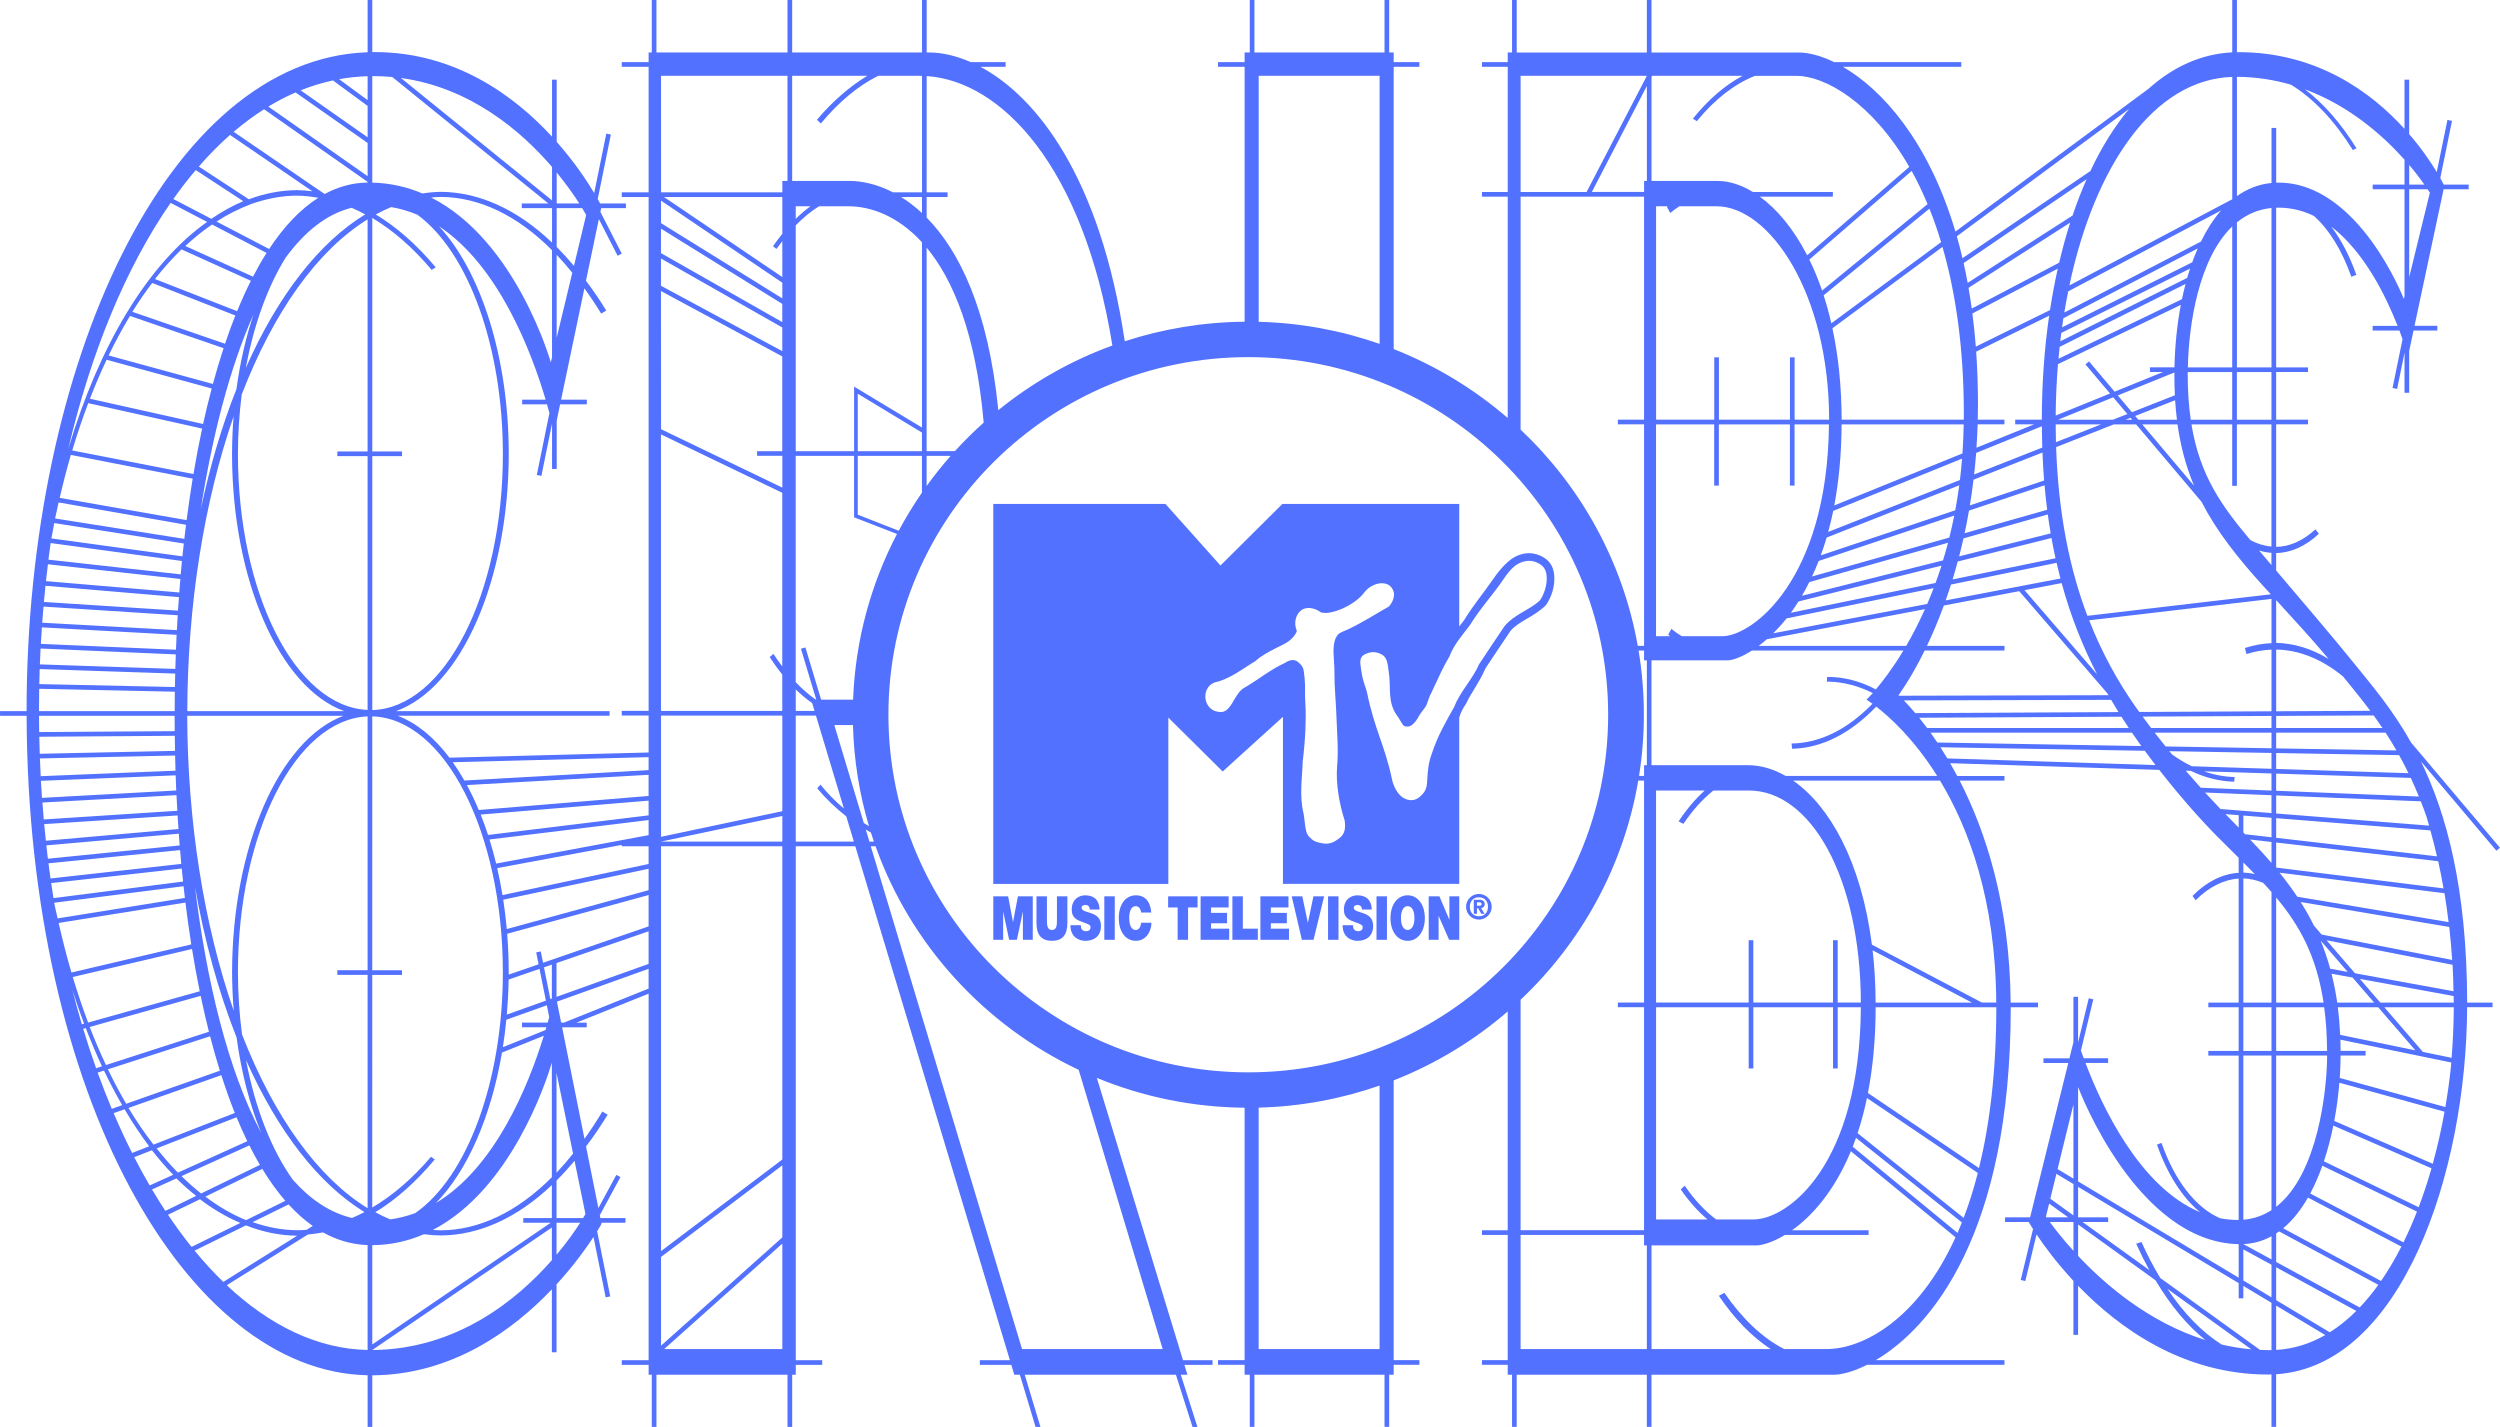 <?xml version="1.0" encoding="UTF-8" standalone="no"?>
<svg
   xmlns:dc="http://purl.org/dc/elements/1.1/"
   xmlns:cc="http://creativecommons.org/ns#"
   xmlns:rdf="http://www.w3.org/1999/02/22-rdf-syntax-ns#"
   xmlns:svg="http://www.w3.org/2000/svg"
   xmlns="http://www.w3.org/2000/svg"
   xmlns:sodipodi="http://sodipodi.sourceforge.net/DTD/sodipodi-0.dtd"
   xmlns:inkscape="http://www.inkscape.org/namespaces/inkscape"
   width="163.031mm"
   height="93.051mm"
   viewBox="0 0 163.031 93.051"
   version="1.1"
   id="svg746"
   inkscape:version="1.0.2-2 (e86c870879, 2021-01-15)"
   sodipodi:docname="MTV_Cribs_2000.svg"
   inkscape:export-filename="C:\Users\tjdru\OneDrive\Pictures\Logos\TV\mtvcribslogo2000.png"
   inkscape:export-xdpi="155.79871"
   inkscape:export-ydpi="155.79871">
  <defs
     id="defs740" />
  <sodipodi:namedview
     id="base"
     pagecolor="#ffffff"
     bordercolor="#666666"
     borderopacity="1.0"
     inkscape:pageopacity="0.0"
     inkscape:pageshadow="2"
     inkscape:zoom="1"
     inkscape:cx="338.04669"
     inkscape:cy="168.51524"
     inkscape:document-units="mm"
     inkscape:current-layer="layer4"
     showgrid="false"
     showguides="true"
     inkscape:window-width="1366"
     inkscape:window-height="705"
     inkscape:window-x="-8"
     inkscape:window-y="-8"
     inkscape:window-maximized="1"
     inkscape:snap-global="true"
     inkscape:guide-bbox="true"
     inkscape:snap-smooth-nodes="false"
     inkscape:document-rotation="0" />
  <g
     inkscape:groupmode="layer"
     id="layer4"
     inkscape:label="Layer 1"
     style="display:inline;opacity:1"
     transform="translate(-25.209,-116.402)">
    <g
       id="g925">
      <path
         sodipodi:nodetypes="ccccccccccccccccccccccccccccccccccccccccccccccccccccccccccccccccccccccccccccccccccccccccccccccccccccccccccccccccccccccccccccccccccccccccccccccccccccccccccccccccccccccccccccccccccccccccccccccccccccccccccccccccccccccccccccccccccccccccccccccccccccccccccccccccccccccccccccccccccccccccccccccccccccccccccccccccccccccccccccccccccccccccccccccccccccccccccccccccccccccccccccccccccccccccccccccccccccccccccccccccccccccccccccccccccccccccccccccccccccccccccccccccccccccccccccccccccccccccccccccccccccccccccccccccccccccccccccccccccccccccccccccccccccccccccccccccccccccccccccccccccccccccccccccccccccccccccccccccccccccccccccccccccccccccccccccccccccccccccccccccccccccccccccccccccccccccccccccccccccccccccccccccccccccccccccccccccccccccccccccccccccccccccccccccccccccccccccccccccccccccccccccccccccccccccccccccccccccccccccccccccccccccccccccccccccccccccccccccccccccccccccccccccccccccccccccccccccccccccccccccccccccccccccccccccccccccccccccccccccccccccccccccccccccccccccccccccccccccccccccccccccccccccccccccccccccccccccccccccccccccccccccccccccccccccccccccccccccccccccccccccccccccccccccccccccccccccccccccccccccccccccccccccccccccccccccccccccccccccccccccccccccccccccccccccccccccccccccccccccccccccccccccccccccccccccccccccccccccccccccccccccccccccccccccccccccccccccccccccccccccccccccccccccccccccccccccccccccccccccccccccccccccccccccccccccccccccccccccccccccccccccccccccccccccccccccccccccccccccccccccccccccccccccccccccccccccccccccccccccccccccccccccccccccccccccccccccccccccccccccccccccccccccccccccccccccccccccccccccccccccccccccccccccccccccccccccccccccccccccccccccccccccccccccccccccccccccccccccccccccccccccccccccccccccccccccccccccccccccccccccccccccccccccccccccccccccccccccccccccccccccccccccccccccccccccccccccccccccccccccccccccccccccccccccccccccccccccccccccccccccccccccccccccccccccccccccccccccccccccccccccccccccccccccccccccccccccccccccccccccccccccccccccccc"
         inkscape:connector-curvature="0"
         id="path473"
         d="m 49.182,116.403 v 3.406 c -13.053,0.446 -22.235,20.343 -22.24,42.967 h -1.733 l 0.003,0.304 h 1.732 c 0.079,24.829 10.423,42.775 22.238,43.006 v 3.368 h 0.304 v -3.364 c 5.214,-0.028 9.179,-2.95 11.712,-5.608 v 4.103 h 0.304 v -4.427 c 1.124,-1.224 1.931,-2.356 2.412,-3.091 l 0.793,3.938 0.298,-0.06 -0.855,-4.248 c 0.187,-0.3 0.288,-0.482 0.288,-0.482 l -0.015,-0.076 h 1.574 v -0.304 H 64.362 l -0.038,-0.186 1.346,-2.486 -0.267,-0.145 -1.172,2.165 -0.806,-4.017 c 0.487,-0.642 0.959,-1.331 1.411,-2.071 l -0.346,-0.207 c -0.375,0.628 -0.765,1.22 -1.165,1.779 l -1.446,-7.204 -0.014,-0.068 h 1.604 v -0.304 h -0.664 l 4.702,-1.89 v 23.901 h -1.753 v 0.304 h 1.753 v 0.647 h 0.206 v 3.401 h 0.304 v -3.401 h 8.548 v 3.401 h 0.304 v -3.401 h 0.235 v -0.647 h 1.723 v -0.304 h -1.723 v -33.514 h 3.881 l 10.082,33.514 h -1.96 v 0.304 h 2.051 l 0.195,0.647 h 0.365 l 1.023,3.401 h 0.317 l -1.023,-3.401 h 9.859 l 1.082,3.401 h 0.319 l -1.082,-3.401 h 0.431 l -0.197,-0.647 h 1.834 v -0.304 h -1.927 l -5.617,-18.409 c 2.972,1.226 6.225,1.915 9.636,1.946 v 16.462 h -1.733 v 0.304 h 1.733 v 0.647 h 0.337 v 3.401 h 0.304 v -3.401 h 8.483 v 3.401 h 0.304 v -3.401 h 0.294 v -0.647 h 1.676 v -0.304 h -1.676 v -18.245 c 2.74,-1.076 5.25,-2.606 7.436,-4.495 v 14.269 h -1.68 v 0.304 h 1.68 v 8.167 h -1.68 v 0.304 h 1.68 v 0.647 h 0.282 v 3.401 h 0.304 v -3.401 h 8.487 v 3.401 h 0.304 v -3.401 h 11.886 c 0.482,0 1.254,-0.187 2.174,-0.647 h 8.957 v -0.304 h -8.396 c 3.578,-2.106 8.806,-8.204 8.806,-22.992 0,-0.007 -4.3e-4,-0.014 -4.3e-4,-0.021 h 1.779 v -0.304 h -1.784 c -0.053,-6.399 -1.64,-11.189 -3.325,-14.476 h 2.921 v -0.304 h -3.082 c -0.154,-0.292 -0.309,-0.566 -0.463,-0.833 l 13.639,0.437 c 1.277,1.635 2.616,3.163 3.753,4.313 0.491,0.497 0.966,0.964 1.426,1.419 v 0.98 c -1.058,0.062 -2.091,0.579 -3.012,1.507 l 0.207,0.283 c 0.86,-0.866 1.821,-1.35 2.805,-1.414 v 8.087 h -1.978 v 0.304 h 1.978 v 2.847 h -1.978 v 0.304 h 1.978 v 10.719 c -0.015,1.5e-4 -0.029,0.001 -0.044,0.001 -0.397,0 -0.782,-0.039 -1.156,-0.109 -1.585,-0.67 -2.961,-2.435 -3.834,-4.918 l -0.293,0.114 c 0.675,1.926 1.652,3.458 2.811,4.409 -3.931,-1.641 -6.39,-6.881 -7.473,-9.735 h 1.477 v -0.304 h -1.592 c -0.067,-0.183 -0.127,-0.35 -0.182,-0.507 l 0.806,-3.337 -0.296,-0.071 -0.693,2.869 c -8.7e-4,-0.003 -0.002,-0.007 -0.003,-0.009 v -2.954 h -0.304 v 2.961 l -0.26,1.049 h -1.695 v 0.304 h 1.62 l -2.49,10.065 h -1.633 v 0.304 h 1.558 l -0.005,0.021 c 0,0 0.098,0.17 0.271,0.442 l -0.801,3.318 0.296,0.071 0.734,-3.04 c 0.474,0.708 1.276,1.815 2.405,3.028 v 3.524 h 0.304 v -3.203 c 2.631,2.724 6.824,5.788 12.385,5.788 0.076,0 0.152,-0.003 0.227,-0.005 v 3.418 h 0.304 v -3.432 c 8.162,-0.525 12.408,-13.094 12.456,-23.934 h 1.657 v -0.304 h -1.655 c -0.014,-7.479 -1.359,-12.322 -3.012,-15.723 l 4.918,5.821 0.232,-0.196 -5.796,-6.859 c -1.203,-2.14 -2.493,-3.645 -3.519,-4.921 -1.571,-1.953 -3.626,-4.343 -5.281,-6.297 V 152.467 c 0.968,-0.015 1.922,-0.445 2.786,-1.257 l -0.226,-0.29 c -0.798,0.74 -1.672,1.131 -2.56,1.145 v -7.99 h 2.078 v -0.304 h -2.078 v -3.108 h 2.078 v -0.304 h -2.078 v -10.409 c 0.052,-0.002 0.101,-0.007 0.154,-0.007 0.833,0 1.599,0.199 2.301,0.537 0.992,0.871 1.838,2.244 2.447,3.969 l 0.327,-0.122 c -0.434,-1.23 -0.989,-2.298 -1.636,-3.146 2.148,1.633 3.564,4.529 4.325,6.47 h -1.625 v 0.304 h 1.743 c 0.077,0.205 0.145,0.391 0.206,0.566 l -0.652,3.182 0.298,0.061 0.483,-2.359 v 2.611 h 0.304 v -2.731 l 0.283,-1.329 h 1.552 V 137.649 h -1.487 l 1.897,-8.904 h 1.634 v -0.304 h -1.625 c -0.024,-0.05 -0.085,-0.172 -0.226,-0.424 l 0.765,-3.733 -0.298,-0.061 -0.697,3.399 c -0.376,-0.625 -0.968,-1.513 -1.799,-2.475 v -3.55 h -0.304 v 3.207 c -2.152,-2.37 -5.691,-5 -10.815,-5 -0.038,0 -0.076,0.002 -0.114,0.003 v -3.404 h -0.304 v 3.412 c -2.033,0.102 -3.868,0.948 -5.464,2.379 l -12.588,9.308 c -1.762,-5.929 -4.79,-9.266 -7.334,-10.743 h 7.716 v -0.304 h -8.284 c -0.881,-0.43 -1.684,-0.63 -2.326,-0.63 h -9.591 v -3.422 h -0.304 v 3.422 h -8.487 v -3.422 h -0.304 v 3.422 H 123.531 v 0.63 h -1.68 v 0.304 h 1.68 v 8.163 h -1.68 v 0.304 h 1.68 v 14.435 c -2.187,-1.889 -4.696,-3.418 -7.436,-4.495 V 120.758 h 1.676 v -0.304 h -1.676 v -0.63 h -0.294 v -3.422 h -0.304 v 3.422 h -8.483 v -3.422 h -0.304 v 3.422 h -0.337 v 0.63 h -1.733 v 0.304 h 1.733 v 16.624 c -2.727,0.025 -5.353,0.471 -7.815,1.275 -1.607,-10.733 -5.771,-15.958 -9.414,-17.899 h 1.643 v -0.304 h -2.27 c -0.982,-0.431 -1.913,-0.63 -2.725,-0.63 h -0.152 v -3.422 h -0.304 v 3.422 h -8.468 v -3.422 h -0.304 v 3.422 h -8.548 v -3.422 h -0.304 v 3.422 h -0.206 v 0.63 h -1.753 v 0.304 h 1.753 v 8.187 h -1.753 v 0.304 h 1.753 v 33.512 h -1.753 v 0.304 h 1.753 v 2.409 l -12.987,0.338 c -0.99,-1.308 -2.129,-2.258 -3.373,-2.733 h 13.815 v -0.304 h -13.927 c 4.255,-1.52 7.34,-8.557 7.351,-16.767 -0.001,-6.237 -1.783,-11.854 -4.545,-14.846 3.91,2.589 6.034,8.21 6.95,11.303 h -1.53 v 0.304 h 1.617 c 0.057,0.199 0.115,0.397 0.16,0.569 l -0.822,4.036 0.298,0.061 0.696,-3.417 v 2.963 h 0.304 v -3.151 l 0.222,-1.06 h 1.742 v -0.304 h -1.678 l 1.519,-7.26 c 0.375,0.519 0.74,1.067 1.093,1.647 l 0.334,-0.199 c -0.425,-0.691 -0.867,-1.338 -1.324,-1.944 l 0.841,-4.019 1.223,2.388 0.271,-0.138 -1.395,-2.723 0.051,-0.244 h 1.615 v -0.304 h -1.685 c -0.039,-0.076 -0.056,-0.11 -0.154,-0.285 l 0.857,-4.209 -0.298,-0.061 -0.789,3.875 c -0.468,-0.785 -1.28,-2.017 -2.445,-3.336 v -4.057 h -0.304 v 3.718 c -2.455,-2.665 -6.311,-5.517 -11.579,-5.517 -0.048,0 -0.096,0.003 -0.144,0.003 v -3.398 z m 19.134,4.944 h 8.247 v 6.854 h -0.336 v 0.745 h -7.91 z m 8.551,0 h 4.898 c -1.138,0.689 -2.277,1.672 -3.281,2.866 l 0.255,0.243 c 1.167,-1.408 2.416,-2.446 3.734,-3.109 h 2.723 c 0.046,0 0.093,0.002 0.14,0.003 v 7.596 h -1.891 c -1.072,-0.553 -2.069,-0.745 -2.823,-0.745 h -3.754 z m 30.424,0 h 7.885 v 17.479 c -2.477,-0.866 -5.127,-1.368 -7.885,-1.438 z m 17.081,0 h 8.233 l -3.931,7.574 h -4.302 z m 8.576,0 h 5.898 c -1.148,0.61 -2.24,1.552 -3.239,2.793 l 0.256,0.163 c 1.162,-1.42 2.447,-2.422 3.794,-2.955 h 2.712 c 1.815,0 4.915,1.699 7.349,5.936 l -6.658,5.766 c -0.901,-1.751 -1.986,-3.023 -3.087,-3.824 h 4.761 v -0.304 h -5.214 c -0.788,-0.48 -1.573,-0.72 -2.292,-0.72 h -4.318 v -6.779 z m -47.309,0.016 c 4.828,0.318 10.219,5.818 12.111,17.571 -2.724,0.991 -5.232,2.426 -7.438,4.216 -0.663,-6.655 -2.601,-10.455 -4.674,-12.558 v -1.342 h 1.364 v -0.304 h -1.364 z m -36.099,0.003 c 0.426,0 0.842,0.02 1.249,0.058 h 4.32e-4 l 10.181,8.247 h -1.735 v 0.304 h 1.973 v 2.246 c -2.266,-2.159 -4.742,-3.289 -7.251,-3.309 -0.401,0.007 -0.802,0.043 -1.202,0.106 -0.989,-0.42 -2.077,-0.677 -3.269,-0.707 v -6.943 c 0.018,-8e-5 0.036,-10e-4 0.054,-10e-4 z m -0.358,0.008 v 1.558 l -1.858,-1.366 c 0.609,-0.11 1.229,-0.175 1.858,-0.193 z m 121.902,0.038 c 1.265,0.008 2.441,0.199 3.527,0.515 1.473,0.902 2.843,2.349 4.031,4.26 l 0.238,-0.114 c -1.004,-1.619 -2.138,-2.918 -3.358,-3.845 2.937,1.089 5.127,3.06 6.492,4.591 v 1.622 h -2.078 v 0.304 h 2.078 v 6.978 l -0.044,0.179 c 0,0 -2.933,-7.591 -8.174,-7.591 -0.052,0 -0.101,0.005 -0.152,0.006 v -3.57 h -0.304 v 3.587 c -0.837,0.08 -1.587,0.382 -2.255,0.856 z m -0.304,0.006 v 7.977 l -10.622,5.621 c 1.648,-7.773 5.482,-13.436 10.622,-13.598 z m -119.425,0.071 c 4.55,0.622 7.86,3.482 9.854,5.801 v 2.18 z m -4.434,0.158 2.261,1.662 v 2.046 l -4.366,-3.062 c 0.687,-0.276 1.389,-0.491 2.105,-0.646 z m 85.684,0.36 v 6.193 h -0.182 v 0.72 h -3.406 z m -88.121,0.424 4.698,3.295 v 2.165 l -6.474,-4.54 c 0.579,-0.351 1.172,-0.658 1.776,-0.92 z m 119.573,1.072 c -0.953,1.135 -1.799,2.501 -2.53,4.052 l -8.339,5.685 c -0.115,-0.491 -0.238,-0.968 -0.369,-1.428 z m -121.629,0.023 6.754,4.737 v 0.044 c -0.979,0.012 -1.909,0.266 -2.787,0.74 -0.013,-0.002 -0.026,-0.006 -0.038,-0.008 l -5.91,-4.041 c 0.642,-0.548 1.302,-1.04 1.981,-1.471 z m -2.22,1.676 5.373,3.675 c -0.328,-0.044 -0.657,-0.069 -0.986,-0.076 -1.06,0.008 -2.117,0.207 -3.159,0.596 l -3.262,-2.135 c 0.654,-0.751 1.332,-1.44 2.034,-2.06 z m 142.11,1.961 c 0.442,0.519 0.768,0.957 0.993,1.278 h -0.993 z m -144.345,0.331 3.099,2.028 c -0.705,0.298 -1.4,0.682 -2.081,1.151 l -2.479,-1.292 c 0.471,-0.664 0.958,-1.294 1.46,-1.886 z m 111.9,0.057 c 0.365,0.66 0.712,1.382 1.037,2.163 l -6.879,5.636 c -0.25,-0.73 -0.529,-1.403 -0.831,-2.02 z m -88.36,0.101 c 0.664,0.807 1.152,1.516 1.472,2.018 h -1.472 z m 99.769,0.439 c -0.332,0.751 -0.638,1.542 -0.917,2.368 l -6.84,4.389 c -0.081,-0.441 -0.169,-0.871 -0.263,-1.29 z m 21.036,0.654 h 1.202 c 0.068,0.104 0.146,0.225 0.146,0.225 l -1.348,5.51 z M 44.595,129.16 c 0.457,0.01 0.915,0.058 1.37,0.141 -1.167,0.739 -2.238,1.871 -3.205,3.338 l -3.428,-1.788 c 0.691,-0.451 1.396,-0.814 2.284,-1.154 1.101,-0.377 2.039,-0.534 2.98,-0.537 z m 79.777,0.066 h 8.051 v 14.545 h -1.709 v 0.304 h 1.709 v 14.446 h -0.41 c -0.979,-5.508 -3.727,-10.409 -7.642,-14.102 z m -70.415,0.017 c 2.515,0.02 4.995,1.208 7.251,3.475 v 6.985 l -0.079,0.329 c 0,0 -2.239,-7.935 -7.804,-10.749 0.21,-0.021 0.421,-0.036 0.632,-0.04 z m 14.556,0.008 h 7.713 v 2.401 c -0.208,0.254 -0.411,0.523 -0.607,0.806 l 0.223,0.18 c 0.126,-0.176 0.254,-0.347 0.384,-0.511 v 2.342 z m 15.461,0 h 1.361 v 1.047 c -0.454,-0.423 -0.911,-0.769 -1.361,-1.047 z m -15.658,0.233 7.91,5.354 v 1.022 l -7.91,-4.907 z m -31.979,0.149 2.377,1.24 c -3.894,2.767 -7.05,8.094 -9.053,14.808 1.479,-6.31 3.765,-11.854 6.676,-16.049 z m 40.764,0.222 h 0.956 c -0.327,0.24 -0.646,0.514 -0.956,0.82 z m 1.517,0 h 1.94 c 1.365,0 3.154,0.574 4.776,2.347 v 12.082 l -4.426,-2.67 v 4.21 h -3.807 v -14.727 c 0.484,-0.499 0.992,-0.915 1.517,-1.243 z m 54.588,0 h 0.749 c -0.014,0.011 -0.028,0.023 -0.042,0.035 l 0.216,0.402 c 0.196,-0.162 0.396,-0.308 0.598,-0.437 h 2.43 c 3.422,0 7.333,5.644 7.333,13.911 v 0.005 h -2.249 v -4.066 h -0.304 v 4.066 h -4.633 v -4.066 h -0.304 v 4.066 h -3.793 z m -82.484,0.052 c 0.599,0.102 1.168,0.272 1.708,0.499 3.311,2.427 5.57,8.591 5.573,15.603 -0.002,9.132 -3.795,16.568 -8.516,16.697 v -16.558 h 1.939 v -0.304 h -1.939 v -15.228 c 1.357,0.807 2.658,1.945 3.873,3.388 l 0.262,-0.171 c -1.225,-1.462 -2.537,-2.619 -3.907,-3.445 0.333,-0.182 0.669,-0.341 1.007,-0.481 z m -2.582,0.046 c 0.297,0.128 0.593,0.269 0.887,0.429 -3.009,1.835 -5.705,5.302 -7.788,10.016 0.527,-2.847 1.433,-5.313 2.595,-7.191 1.25,-1.705 2.684,-2.856 4.306,-3.254 z m 125.199,0.013 v 10.393 h -2.255 v -9.456 c 0.631,-0.512 1.375,-0.851 2.255,-0.937 z m -111.827,0.01 h 1.663 c 0.169,0.278 0.26,0.446 0.26,0.446 l -0.796,3.319 c -0.368,-0.439 -0.743,-0.852 -1.126,-1.235 z m 89.52,0.033 c 0.273,0.681 0.528,1.41 0.762,2.184 l -7.159,5.293 c -0.147,-0.642 -0.314,-1.252 -0.501,-1.826 z m 19.022,0.117 c -0.502,0.57 -0.939,1.258 -1.316,2.03 l -8.909,4.628 c 0.076,-0.467 0.16,-0.927 0.252,-1.38 z m -120.873,0.583 v 15.135 h -1.974 v 0.304 h 1.974 v 16.549 c -4.696,-0.192 -8.452,-7.604 -8.456,-16.688 0.003,-1.307 0.086,-2.608 0.246,-3.878 2.097,-5.433 4.963,-9.42 8.21,-11.422 z m 111.032,0.209 c -0.268,0.838 -0.508,1.71 -0.72,2.613 l -5.7,2.993 c -0.064,-0.461 -0.135,-0.912 -0.212,-1.351 z m -121.174,0.125 3.554,1.853 c -0.306,0.482 -0.601,0.998 -0.885,1.546 l -4.414,-1.997 c 0.568,-0.53 1.15,-0.998 1.745,-1.402 z m 131.739,0.129 v 9.187 h -2.893 c 0.06,-2.861 0.727,-7.111 2.893,-9.187 z m -102.464,0.14 7.91,4.908 v 1.187 l -7.91,-4.499 z m 83.568,1.192 c 0.853,2.945 1.395,6.553 1.395,10.934 0,0.113 -0.004,0.221 -0.005,0.333 h -7.964 c -0.007,-2.229 -0.227,-4.216 -0.602,-5.962 z m -66.245,0.044 c 1.728,2.082 3.215,5.625 3.722,11.413 -0.658,0.589 -1.285,1.21 -1.879,1.862 h -1.843 z m 82.891,0.058 c -0.127,0.29 -0.247,0.591 -0.358,0.901 l -8.488,4.242 c 0.028,-0.198 0.055,-0.396 0.085,-0.592 z m -131.483,0.059 4.525,2.047 c -0.313,0.622 -0.612,1.284 -0.898,1.982 l -5.355,-2.096 c 0.557,-0.71 1.134,-1.355 1.728,-1.933 z m 24.466,0.353 c 0.346,0.366 0.686,0.756 1.019,1.171 l -1.019,4.245 z m 6.803,0.241 7.91,4.499 v 1.543 l -7.91,-4.263 z m 99.715,0.657 c -0.066,0.2 -0.129,0.402 -0.188,0.608 l -8.275,4.136 c 0.021,-0.182 0.041,-0.365 0.064,-0.546 z m -8.627,0.005 c -0.196,0.875 -0.365,1.776 -0.507,2.701 l -4.838,2.385 c -0.058,-0.746 -0.132,-1.467 -0.223,-2.162 z m -124.268,0.933 5.422,2.122 c -0.234,0.588 -0.457,1.205 -0.672,1.842 l -6.046,-2.082 c 0.417,-0.667 0.849,-1.295 1.295,-1.881 z m 132.6,0.064 c -0.085,0.325 -0.163,0.656 -0.233,0.993 l -8.052,3.886 c 0.023,-0.259 0.047,-0.519 0.075,-0.775 z m -99.421,0.464 7.91,4.263 v 6.179 H 74.581 v 0.304 h 1.646 v 2.073 l -7.91,-3.81 z m 99.113,0.902 c -0.248,1.307 -0.386,2.688 -0.415,4.074 h -1.597 v 0.304 h 0.852 l -3.159,1.282 -1.668,-1.975 -0.233,0.196 1.604,1.899 -3.545,1.438 c 0.009,-1.136 0.06,-2.256 0.149,-3.353 z m -125.685,0.623 c -0.495,1.485 -0.875,3.123 -1.113,4.872 -0.955,2.405 -1.732,5.043 -2.325,7.832 0.742,-4.742 1.881,-9.213 3.438,-12.704 z m 117.098,0.082 c -0.312,2.156 -0.475,4.434 -0.478,6.782 h -1.735 v 0.304 h 1.23 l -3.756,1.524 c 0.034,-0.498 0.06,-1.004 0.076,-1.524 h 1.747 v -0.304 h -1.738 c 0.008,-0.331 0.013,-0.665 0.013,-1.005 0,-1.199 -0.042,-2.341 -0.118,-3.431 z m -125.155,0.015 6.106,2.103 c -0.246,0.748 -0.479,1.526 -0.698,2.334 l -6.798,-1.859 c 0.439,-0.91 0.904,-1.771 1.391,-2.578 z m 72.929,2.687 c 12.961,5e-5 23.468,10.441 23.468,23.32 5e-5,12.88 -10.507,23.321 -23.468,23.321 -12.961,-5e-5 -23.468,-10.441 -23.468,-23.321 1.88e-4,-12.879 10.507,-23.32 23.468,-23.32 z m -74.451,0.171 6.852,1.874 c -0.198,0.749 -0.386,1.52 -0.561,2.315 l -7.38,-1.647 c 0.342,-0.882 0.705,-1.73 1.089,-2.542 z m 135.716,0.802 h 2.899 v 3.108 h -2.704 c -0.128,-0.887 -0.198,-1.867 -0.198,-2.972 0,-0.043 0.002,-0.092 0.003,-0.136 z m 3.203,0 h 2.255 v 3.108 h -2.255 z m -4.073,0.028 c -6.5e-4,0.071 -0.002,0.143 -0.002,0.214 0,0.439 0.011,0.862 0.031,1.274 l -2.798,1.103 -0.924,-1.094 z m -85.863,1.384 4.187,2.534 v 1.215 h -4.187 z m 81.873,0.235 0.922,1.091 -0.939,0.37 H 159.419 Z m 4.036,0.191 c 0.027,0.439 0.069,0.859 0.12,1.27 h -2.522 l -0.205,-0.243 z m -136.091,0.19 7.427,1.658 c -0.206,0.959 -0.395,1.948 -0.566,2.967 l -7.903,-1.54 c 0.319,-1.065 0.667,-2.095 1.042,-3.085 z m 9.481,0.847 c -0.066,0.818 -0.101,1.644 -0.103,2.471 0.007,8.189 3.075,15.22 7.316,16.767 H 37.423 c 0.019,-6.892 1.075,-13.606 3.025,-19.238 z m 123.703,0.108 0.106,0.125 h -0.423 z m -30.944,0.429 h 3.793 v 3.991 h 0.304 v -3.991 h 4.633 v 3.991 h 0.304 v -3.991 h 2.244 c -0.1,10.168 -5.018,13.814 -6.952,13.814 h -2.647 c -0.231,-0.139 -0.458,-0.299 -0.681,-0.479 l -0.206,0.385 c 0.044,0.032 0.089,0.064 0.134,0.094 h -0.926 z m 12.102,0 h 7.961 c -0.011,0.649 -0.038,1.282 -0.081,1.895 l -8.359,3.392 c 0.292,-1.541 0.468,-3.294 0.48,-5.286 z m 13.96,0 h 2.963 l -2.946,1.161 c -0.011,-0.38 -0.015,-0.769 -0.017,-1.161 z m 3.793,0 h 1.452 l 4.268,5.051 c 0.975,1.906 2.352,3.662 4.138,5.617 0.128,0.14 0.252,0.276 0.379,0.413 l -11.963,1.404 c -1.151,-3.044 -1.889,-6.626 -2.039,-11.001 z m 1.851,0 h 2.302 c 0.205,1.471 0.564,2.777 1.078,4.001 z m 3.21,0 h 2.658 v 4.012 h 0.304 v -4.012 h 2.255 v 7.967 c -0.466,-0.038 -0.928,-0.18 -1.377,-0.423 -1.841,-2.195 -3.289,-4.174 -3.84,-7.544 z m -9.756,0.123 c 0.003,0.472 0.012,0.936 0.027,1.39 l -4.443,1.751 c 0.051,-0.458 0.096,-0.925 0.132,-1.403 z m -90.05,0.53 7.91,3.809 v 11.321 c -0.197,-0.256 -0.388,-0.527 -0.574,-0.812 l -0.248,0.198 c 0.262,0.41 0.537,0.793 0.822,1.148 v 2.369 h -7.91 z m 90.09,1.182 c 0.025,0.625 0.061,1.234 0.108,1.826 l -4.842,1.623 c 0.089,-0.542 0.168,-1.101 0.237,-1.677 z m -128.573,0.157 7.944,1.547 c -0.145,0.882 -0.276,1.784 -0.395,2.705 l -8.276,-1.451 c 0.22,-0.956 0.463,-1.891 0.727,-2.802 z m 47.269,0.06 h 3.807 v 4.008 l 2.799,1.087 c -1.7,3.256 -2.717,6.921 -2.864,10.807 h -2.084 l -1.025,-3.408 -0.291,0.087 0.999,3.321 h -0.025 c -0.454,-0.315 -0.894,-0.697 -1.316,-1.141 z m 4.046,0 h 4.187 v 2.399 c -0.55,0.797 -1.056,1.626 -1.514,2.484 l -2.673,-1.046 z m 4.491,0 h 1.571 c -0.555,0.63 -1.08,1.286 -1.571,1.968 z m 67.523,0.182 c -0.038,0.475 -0.083,0.942 -0.139,1.395 l -8.591,3.386 c 0.12,-0.438 0.231,-0.893 0.329,-1.373 z m 5.38,1.738 c 0.048,0.546 0.106,1.078 0.172,1.598 l -5.385,1.528 c 0.102,-0.476 0.198,-0.967 0.286,-1.474 z m -5.563,0.002 c -0.075,0.56 -0.161,1.103 -0.259,1.628 l -8.771,2.94 c 0.135,-0.37 0.265,-0.754 0.384,-1.161 z m -123.946,1.116 8.31,1.457 c -0.038,0.305 -0.076,0.61 -0.111,0.919 l -8.427,-1.33 c 0.073,-0.351 0.149,-0.7 0.228,-1.046 z m 129.72,0.784 c 0.057,0.42 0.121,0.831 0.189,1.235 l -5.97,1.498 c 0.099,-0.379 0.193,-0.771 0.283,-1.172 z m -6.1,0.071 c -0.098,0.494 -0.204,0.972 -0.319,1.434 l -8.955,2.541 c 0.15,-0.321 0.295,-0.657 0.433,-1.012 z m -123.904,0.49 8.449,1.334 c -0.031,0.278 -0.062,0.556 -0.09,0.837 l -8.543,-1.169 c 0.059,-0.336 0.121,-0.67 0.185,-1.002 z m 130.245,0.975 c 0.081,0.451 0.169,0.891 0.263,1.322 l -6.712,1.381 c 0.116,-0.376 0.227,-0.768 0.336,-1.17 z m -6.747,0.31 c -0.103,0.396 -0.212,0.778 -0.326,1.15 l -9.2,2.308 c 0.164,-0.279 0.324,-0.578 0.48,-0.891 z m -123.733,0.018 8.562,1.171 c -0.028,0.288 -0.053,0.581 -0.079,0.872 l -8.628,-0.959 c 0.046,-0.363 0.094,-0.724 0.145,-1.084 z m 144.021,0.488 c 0.266,0.083 0.534,0.134 0.803,0.152 v 0.795 c -0.063,-0.074 -0.146,-0.172 -0.207,-0.244 -0.204,-0.242 -0.399,-0.471 -0.596,-0.703 z M 159.324,153.105 c 0.08,0.348 0.164,0.689 0.252,1.024 l -7.482,1.426 c 0.117,-0.331 0.233,-0.678 0.346,-1.034 z m -130.99,0.094 8.638,0.96 c -0.025,0.292 -0.048,0.585 -0.071,0.879 l -8.694,-0.739 c 0.04,-0.368 0.082,-0.735 0.127,-1.1 z m 123.486,0.087 c -0.125,0.392 -0.256,0.768 -0.39,1.133 l -9.437,1.943 c 0.169,-0.23 0.336,-0.476 0.501,-0.737 z m 7.834,1.14 c 0.606,2.223 1.399,4.171 2.311,5.948 l -4.734,-5.486 z m -131.48,0.176 8.705,0.74 c -0.021,0.293 -0.045,0.583 -0.064,0.879 l -8.744,-0.564 c 0.032,-0.353 0.066,-0.704 0.103,-1.054 z m 123.132,0.154 c -0.136,0.358 -0.276,0.7 -0.418,1.031 l -10.042,1.914 c 0.287,-0.284 0.578,-0.606 0.868,-0.971 z m 5.581,0.197 5.755,6.671 c 0.022,0.038 0.044,0.075 0.066,0.113 l -13.653,0.035 c -0.012,-0.011 -0.04,-0.037 -0.04,-0.037 0,0 0.764,-0.996 1.706,-2.909 h 5.207 V 158.521 h -5.059 c 0.358,-0.75 0.735,-1.63 1.103,-2.632 z m 16.453,0.505 v 2.886 c -0.581,0.023 -1.16,0.128 -1.734,0.315 l 0.102,0.396 c 0.54,-0.172 1.085,-0.269 1.631,-0.289 v 4.021 l -8.622,0.044 c -0.072,-0.1 -0.147,-0.2 -0.218,-0.301 -1.184,-1.684 -2.218,-3.55 -3.05,-5.676 z m 0.304,0.077 c 1.162,1.266 2.293,2.501 3.424,3.842 -1.109,-0.673 -2.263,-1.027 -3.424,-1.051 z m -145.599,0.424 8.753,0.565 c -0.02,0.322 -0.038,0.646 -0.054,0.971 l -8.781,-0.485 c 0.025,-0.352 0.053,-0.702 0.083,-1.051 z m 122.695,0.165 c -0.403,0.903 -0.819,1.703 -1.223,2.397 h -9.62 c 0.172,-0.128 0.35,-0.273 0.53,-0.431 z m -122.8,1.19 8.786,0.485 c -0.016,0.322 -0.027,0.649 -0.04,0.974 l -8.812,-0.383 c 0.02,-0.36 0.042,-0.718 0.067,-1.076 z m -0.084,1.38 8.818,0.383 c -0.012,0.315 -0.022,0.63 -0.031,0.947 l -8.833,-0.296 c 0.013,-0.345 0.028,-0.69 0.046,-1.034 z m 145.788,0.068 c 1.497,0.024 2.978,0.62 4.362,1.754 0.525,0.65 1.136,1.382 1.774,2.238 l -6.136,0.031 z m -41.578,0.064 h 0.357 v 0.64 h 0.182 v 6.836 h -0.182 v 0.702 h -0.325 c 0.205,-1.301 0.312,-2.635 0.312,-3.993 -1e-5,-1.425 -0.119,-2.823 -0.344,-4.185 z m 7.39,4.3e-4 h 9.879 c -0.706,1.171 -1.351,2.006 -1.799,2.534 -1.005,-0.535 -2.043,-0.808 -3.086,-0.814 -0.032,0.003 -0.063,0.006 -0.095,0.009 l -0.009,0.304 c 0.035,-0.003 0.07,-0.005 0.104,-0.007 0.937,0.013 1.985,0.286 2.891,0.747 -0.184,0.202 -0.415,0.429 -0.415,0.429 0,0 0.145,0.088 0.391,0.266 -1.625,1.678 -3.436,2.568 -5.278,2.594 l 0.039,0.342 c 1.918,-0.042 3.801,-0.986 5.483,-2.749 0.852,0.657 2.439,2.073 3.977,4.522 h -9.882 c -0.81,-0.464 -1.643,-0.702 -2.454,-0.702 h -6.295 v -6.836 h 4.96 c 0.309,0 0.886,-0.192 1.587,-0.639 z m -111.656,1.206 8.835,0.296 c -0.007,0.292 -0.016,0.583 -0.021,0.876 l -8.842,-0.19 c 0.007,-0.328 0.016,-0.656 0.027,-0.983 z m -0.033,1.287 8.843,0.19 c -0.006,0.42 -0.008,0.843 -0.01,1.267 l -8.848,-0.001 c 0,-0.487 0.006,-0.972 0.015,-1.455 z m 49.335,0.043 c 0.347,0.338 0.705,0.635 1.072,0.891 l 0.153,0.51 H 77.102 Z m 85.781,0.679 c 0.157,0.269 0.316,0.535 0.478,0.797 l -13.25,0.068 c -0.301,-0.356 -0.56,-0.64 -0.747,-0.83 z m 17.121,1.016 c 0.189,0.26 0.379,0.536 0.571,0.82 h -6.931 v -0.788 z m -111.688,0.009 h 7.91 v 6.236 l -7.91,1.67 z m 8.786,0 h 1.317 l 1.824,6.061 c -0.553,-0.465 -1.07,-0.985 -1.531,-1.56 l -0.206,0.249 c 0.58,0.69 1.218,1.298 1.891,1.823 l 0.495,1.645 H 77.102 Z m -49.348,0.013 h 8.843 c -1.1e-5,0.02 -4.32e-4,0.04 -4.32e-4,0.061 0,0.315 0.004,0.628 0.007,0.942 l -8.839,0.06 c -0.006,-0.353 -0.009,-0.707 -0.011,-1.063 z m 9.665,0 h 10.188 c -4.214,1.587 -7.252,8.588 -7.263,16.734 0.004,0.841 0.04,1.68 0.109,2.51 -1.954,-5.631 -3.013,-12.348 -3.034,-19.244 z m 135.92,0.011 v 0.786 l -7.85,4.3e-4 c -0.188,-0.247 -0.371,-0.495 -0.553,-0.744 z m -123.853,0.029 c 4.721,0.129 8.513,7.563 8.516,16.694 -0.005,7.107 -2.325,13.338 -5.707,15.693 -0.519,0.195 -1.065,0.335 -1.638,0.415 -0.327,-0.136 -0.651,-0.291 -0.973,-0.467 1.36,-0.829 2.662,-1.985 3.878,-3.442 l -0.245,-0.174 c -1.204,1.41 -2.491,2.521 -3.832,3.308 V 179.978 h 1.939 v -0.304 h -1.939 z m -0.304,8.6e-4 v 16.553 h -1.974 v 0.304 h 1.974 v 15.214 c -3.234,-1.985 -6.092,-5.94 -8.19,-11.332 -0.174,-1.323 -0.263,-2.681 -0.266,-4.046 0.003,-9.085 3.759,-16.501 8.456,-16.693 z m 114.369,0.02 c 0.155,0.244 0.317,0.49 0.482,0.737 H 150.882 c -0.182,-0.245 -0.355,-0.467 -0.518,-0.67 z m -83.933,0.546 h 1.215 c 0.059,2.283 0.421,4.491 1.043,6.588 -0.113,-0.066 -0.226,-0.133 -0.337,-0.203 z m 93.722,0.494 v 1.019 l -6.909,-0.119 c -0.239,-0.298 -0.476,-0.597 -0.709,-0.9 z m 0.304,0 h 7.134 c 0.238,0.365 0.476,0.751 0.711,1.16 l -7.845,-0.135 z m -22.538,4.4e-4 h 13.133 c 0.199,0.291 0.405,0.582 0.614,0.873 l -13.305,-0.23 c -0.15,-0.226 -0.298,-0.442 -0.442,-0.643 z m -114.499,0.205 c 0.004,0.328 0.009,0.655 0.016,0.982 l -8.821,0.19 c -0.013,-0.369 -0.023,-0.739 -0.03,-1.111 z m 115.143,0.746 13.327,0.23 c 0.229,0.313 0.461,0.625 0.698,0.933 l -13.574,-0.435 c -0.152,-0.254 -0.302,-0.497 -0.451,-0.728 z m 14.927,0.257 6.662,0.115 v 1.034 l -5.199,-0.167 c -0.436,-0.21 -0.866,-0.467 -1.287,-0.771 -0.058,-0.071 -0.117,-0.139 -0.175,-0.211 z m 6.966,0.12 8.017,0.138 c 0.208,0.373 0.412,0.765 0.613,1.177 l -8.63,-0.277 z m -137.014,0.163 c 0.008,0.33 0.014,0.661 0.025,0.989 l -8.79,0.358 c -0.02,-0.384 -0.037,-0.77 -0.052,-1.157 z m 30.876,0.106 v 0.847 l -12.011,0.677 c -0.24,-0.422 -0.492,-0.821 -0.757,-1.193 z m 100.241,0.884 0.332,0.011 c 0.926,0.447 1.877,0.684 2.832,0.707 l 0.027,-0.305 c -0.67,-0.016 -1.338,-0.141 -1.997,-0.374 l 4.399,0.141 v 1.116 l -4.615,-0.187 c -0.324,-0.359 -0.65,-0.728 -0.978,-1.109 z m 5.897,0.189 8.779,0.281 c 0.181,0.386 0.358,0.792 0.529,1.214 l -9.308,-0.377 z m -106.138,0.079 v 1.378 l -11.073,0.917 c -0.239,-0.573 -0.498,-1.116 -0.774,-1.627 z m -30.84,0.034 c 0.012,0.33 0.024,0.66 0.038,0.988 l -8.754,0.481 c -0.026,-0.369 -0.05,-0.739 -0.071,-1.111 z m 95.38,0.342 h 0.377 v 14.476 h -1.709 v 0.304 h 1.709 v 14.542 h -8.051 v -15.029 c 3.96,-3.736 6.725,-8.708 7.674,-14.293 z m 10.097,0 h 9.58 c 1.89,3.122 3.626,7.797 3.669,14.476 h -0.935 l -7.176,-3.777 c -0.693,-5.438 -2.778,-9.06 -5.137,-10.699 z m -8.937,0.649 h 3.172 c -0.609,0.548 -1.181,1.223 -1.702,2.011 l 0.315,0.163 c 0.593,-0.885 1.25,-1.616 1.952,-2.174 h 2.326 c 3.992,0 7.264,5.605 7.293,13.827 h -1.512 v -4.066 h -0.304 v 4.066 h -5.197 v -4.066 h -0.304 v 4.066 h -6.039 z m 35.803,0.131 4.33,0.175 v 1.163 l -3.324,-0.264 c -0.327,-0.341 -0.663,-0.698 -1.007,-1.074 z M 36.717,168.256 c 0.016,0.341 0.036,0.679 0.056,1.018 l -8.709,0.567 c -0.033,-0.366 -0.062,-0.734 -0.09,-1.104 z m 136.927,0.019 9.432,0.382 c 0.133,0.341 0.264,0.689 0.389,1.054 0.051,0.176 0.1,0.353 0.149,0.532 l -9.97,-0.792 z m -106.138,0.339 v 0.959 l -10.47,1.278 c -0.149,-0.458 -0.309,-0.902 -0.48,-1.33 z m 102.831,0.879 0.863,0.068 v 0.811 c -0.207,-0.211 -0.415,-0.423 -0.626,-0.636 -0.077,-0.078 -0.159,-0.164 -0.237,-0.244 z m -133.547,0.086 c 0.018,0.297 0.038,0.592 0.059,0.886 l -8.65,0.763 c -0.039,-0.359 -0.074,-0.72 -0.108,-1.083 z m 134.714,0.007 1.836,0.146 v 1.27 l -1.725,-0.199 c -0.037,-0.039 -0.073,-0.077 -0.111,-0.116 z m -95.277,0.027 v 1.67 l -7.91,-4.3e-4 z m 97.417,0.143 10.057,0.799 c 0.155,0.552 0.298,1.117 0.43,1.692 l -10.487,-1.21 z m -106.138,0.124 v 0.983 l -9.942,1.855 c -0.131,-0.54 -0.277,-1.064 -0.435,-1.572 z m 14.163,0.624 c 0.111,0.066 0.222,0.128 0.334,0.189 0.062,0.198 0.128,0.395 0.195,0.59 h -0.294 z m -44.799,0.265 c 0.018,0.255 0.035,0.512 0.055,0.766 l -8.592,0.866 c -0.036,-0.289 -0.069,-0.579 -0.102,-0.87 z m 135.072,0.379 1.397,0.161 v 1.365 c -0.445,-0.518 -0.916,-1.023 -1.397,-1.526 z m 1.702,0.196 10.567,1.219 c 0.128,0.582 0.244,1.174 0.347,1.774 l -10.915,-1.359 z m -107.892,0.156 v 0.088 h 1.753 v 1.157 l -9.527,2.027 c -0.098,-0.6 -0.214,-1.186 -0.346,-1.757 z m 2.564,0.088 h 7.91 v 20.428 l -7.91,5.975 z m 13.678,0 h 0.311 c 2.297,6.429 7.102,11.677 13.247,14.581 l 5.478,18.208 h -9.172 z m -45.042,0.25 c 0.025,0.302 0.051,0.602 0.079,0.901 l -8.528,0.95 c -0.046,-0.327 -0.09,-0.656 -0.132,-0.987 z m 134.551,0.807 c 0.256,0.255 0.506,0.508 0.749,0.758 -0.249,-0.059 -0.499,-0.092 -0.749,-0.099 z M 37.059,173.041 c 0.028,0.286 0.059,0.567 0.089,0.849 l -8.45,1.08 c -0.052,-0.325 -0.102,-0.652 -0.15,-0.98 z m 30.447,0.015 v 1.397 l -9.248,2.535 c -0.058,-0.651 -0.136,-1.29 -0.232,-1.915 z m 106.358,0.256 10.755,1.339 c 0.102,0.62 0.192,1.249 0.267,1.884 l -9.868,-1.656 c -0.361,-0.543 -0.747,-1.063 -1.155,-1.567 z m -2.361,0.374 c 0.438,0.015 0.873,0.113 1.299,0.293 0.183,0.196 0.363,0.394 0.537,0.592 v 7.213 h -1.836 z m -134.324,0.508 c 0.028,0.256 0.056,0.511 0.086,0.764 l -8.298,1.336 c -0.069,-0.292 -0.135,-0.587 -0.2,-0.883 -0.008,-0.046 -0.015,-0.093 -0.022,-0.139 z m 0.742,0.026 c 0.623,3.54 1.538,6.868 2.716,9.841 0.31,2.294 0.861,4.397 1.6,6.211 -2.166,-4.084 -3.568,-9.918 -4.316,-16.052 z m 29.584,0.549 v 2.045 l -6.883,2.372 -0.149,-0.737 -0.298,0.06 0.157,0.777 -1.949,0.672 c 2.16e-4,-0.048 0.001,-0.096 0.001,-0.145 -8.65e-4,-0.853 -0.037,-1.693 -0.102,-2.517 z m 106.138,0.16 c 1.515,1.809 2.631,3.807 3.091,6.855 h -3.091 z m 1.599,0.296 9.687,1.626 c 0.081,0.711 0.145,1.429 0.192,2.152 l -8.516,-1.659 -0.499,-0.578 c -0.264,-0.538 -0.554,-1.05 -0.865,-1.541 z m -137.94,0.035 c 0.113,0.927 0.239,1.838 0.379,2.729 l -7.813,1.834 c -0.307,-1.047 -0.586,-2.126 -0.835,-3.232 z m 30.202,1.875 v 2.125 l -6.003,2.149 v -2.204 z m 109.423,0.583 8.22,1.601 c 0.03,0.573 0.05,1.148 0.058,1.724 l -6.422,-1.172 z m -0.386,0.019 1.766,2.046 -1.14,-0.209 c -0.178,-0.647 -0.388,-1.258 -0.625,-1.838 z m -138.811,0.552 c 0.152,0.941 0.319,1.861 0.502,2.756 l -7.278,2.041 C 30.596,182.131 30.262,181.14 29.954,180.115 Z m 109.597,0.085 6.475,3.409 h -6.279 c -0.007,-1.203 -0.074,-2.341 -0.196,-3.409 z m -86.131,0.934 v 2.208 l -0.098,0.035 -0.416,-2.066 z m 6.308,0.273 v 1.29 l -5.518,2.218 H 61.803 L 61.528,181.722 Z m -7.113,0.004 0.417,2.07 -2.549,0.912 c 0.065,-0.75 0.107,-1.513 0.119,-2.288 z m 116.86,0.314 1.372,0.251 1.409,1.633 h -2.408 c -0.095,-0.663 -0.222,-1.288 -0.373,-1.883 z m 1.849,0.338 6.115,1.117 c 0.004,0.143 0.008,0.286 0.011,0.429 h -4.792 z m -149.171,0.725 c 0.239,0.751 0.493,1.485 0.762,2.197 l -0.146,0.041 c -0.217,-0.732 -0.422,-1.478 -0.616,-2.238 z m 8.365,0.381 c 0.168,0.802 0.346,1.585 0.538,2.343 l -6.713,2.169 c -0.374,-0.793 -0.728,-1.622 -1.062,-2.483 z m 22.575,0.614 0.155,0.771 c -0.031,0.114 -0.066,0.238 -0.1,0.361 h -1.675 v 0.304 h 1.591 c -0.017,0.057 -0.036,0.12 -0.054,0.179 l -2.784,1.119 c 0.092,-0.585 0.167,-1.182 0.226,-1.789 z m 72.336,0.13 h 6.039 v 3.991 h 0.304 v -3.991 h 5.197 v 3.991 h 0.304 v -3.991 h 1.51 c -0.06,10.272 -4.728,13.837 -7.003,13.837 h -2.435 c -0.738,-0.552 -1.429,-1.295 -2.052,-2.204 l -0.253,0.251 c 0.535,0.772 1.118,1.428 1.739,1.954 h -3.351 z m 14.32,0 h 7.868 c -0.004,4.19 -0.433,7.646 -1.13,10.488 l -7.243,-4.896 c 0.312,-1.612 0.5,-3.463 0.505,-5.593 z m 23.977,0 h 1.836 v 2.847 h -1.836 z m 2.14,0 h 3.133 c 0.115,0.86 0.179,1.805 0.188,2.847 h -3.321 z m 4.022,0 h 2.631 l 2.425,2.81 -4.903,-1.01 c -0.03,-0.627 -0.08,-1.228 -0.153,-1.8 z m 3.033,0 h 4.529 c -0.008,1.104 -0.055,2.206 -0.142,3.297 l -1.875,-0.386 z m -149.896,1.357 c 0.332,0.864 0.685,1.697 1.058,2.495 l -0.383,0.124 c -0.297,-0.835 -0.578,-1.692 -0.843,-2.572 z m 29.872,0.501 c -1.016,3.292 -3.177,8.592 -7.037,10.908 2.056,-2.097 3.595,-5.631 4.307,-9.81 z m -21.763,0.035 c 0.2,0.773 0.411,1.523 0.637,2.245 l -6.109,2.155 c -0.416,-0.71 -0.814,-1.46 -1.193,-2.247 z m 138.922,0.22 7.229,1.49 c -0.006,0.088 -0.013,0.176 -0.019,0.264 -0.092,0.88 -0.215,1.764 -0.365,2.641 l -6.887,-1.898 c 0.034,-0.496 0.051,-0.984 0.055,-1.461 h 1.631 v -0.304 h -1.63 c -0.002,-0.248 -0.005,-0.493 -0.013,-0.733 z m -6.33,1.037 h 1.836 v 10.079 c -0.534,0.346 -1.141,0.57 -1.836,0.626 z m 2.14,0 h 3.324 c -0.008,2.237 -0.595,7.739 -3.324,9.863 z m -132.388,0.297 c 2.072,4.655 4.742,8.083 7.721,9.91 -0.269,0.142 -0.54,0.269 -0.812,0.385 -1.441,-0.344 -2.724,-1.214 -3.858,-2.493 -1.376,-1.925 -2.45,-4.622 -3.051,-7.801 z m 19.942,0.172 v 7.465 c -2.253,2.26 -4.729,3.445 -7.241,3.465 -0.173,-0.003 -0.346,-0.013 -0.519,-0.027 5.071,-2.633 7.36,-9.575 7.76,-10.904 z m -29.206,0.51 c 0.377,0.789 0.773,1.542 1.186,2.257 l -0.678,0.239 c -0.321,-0.765 -0.628,-1.552 -0.921,-2.362 z m 29.511,0.153 1.078,5.26 c -0.352,0.443 -0.711,0.861 -1.078,1.249 z m -21.86,0.147 c 0.276,0.86 0.567,1.686 0.879,2.464 l -5.3,2.065 c -0.568,-0.732 -1.114,-1.531 -1.635,-2.392 z m 138.123,0.492 6.859,1.89 c -0.207,1.151 -0.462,2.289 -0.768,3.396 l -6.424,-2.795 c 0.156,-0.828 0.266,-1.666 0.334,-2.491 z m -62.59,0.186 v 17.183 h -7.885 V 188.632 c 2.758,-0.07 5.407,-0.573 7.885,-1.438 z m 45.552,0.095 c 0.087,0.231 3.846,10.115 10.472,10.248 v 2.186 l -10.472,-6.279 z m -13.769,0.716 7.231,4.888 c -0.273,1.065 -0.584,2.039 -0.925,2.931 l -6.917,-5.527 c 0.233,-0.701 0.439,-1.463 0.612,-2.292 z m 13.465,0.415 v 4.841 l -1.035,-0.621 z M 33.333,188.742 c 0.51,0.865 1.045,1.671 1.602,2.414 l -1.112,0.433 c -0.419,-0.832 -0.821,-1.697 -1.204,-2.596 z m 7.303,0.52 c 0.224,0.543 0.457,1.063 0.699,1.561 l -4.525,2.049 c -0.474,-0.483 -0.937,-1.011 -1.386,-1.58 z m 136.734,0.542 6.404,2.787 c -0.249,0.87 -0.529,1.718 -0.839,2.536 l -6.179,-2.994 c 0.25,-0.744 0.452,-1.529 0.614,-2.328 z m -31.127,0.8 6.904,5.516 c -0.092,0.232 -0.186,0.464 -0.282,0.685 l -6.834,-5.623 c 0.073,-0.187 0.143,-0.381 0.212,-0.578 z m -104.774,0.493 c 0.222,0.443 0.451,0.867 0.688,1.271 l -3.834,1.864 c -0.433,-0.343 -0.859,-0.721 -1.276,-1.133 z m -6.353,0.316 c 0.449,0.575 0.912,1.109 1.387,1.599 l -1.534,0.695 c -0.346,-0.594 -0.682,-1.208 -1.008,-1.843 z m 110.792,0.062 6.825,5.615 c -2.481,5.457 -6.126,7.286 -8.385,7.286 h -2.793 c -1.407,-0.722 -2.729,-1.967 -3.894,-3.666 l -0.361,0.195 c 1.019,1.507 2.161,2.679 3.378,3.472 h -7.769 v -6.758 h 6.816 c 0.387,0 1.074,-0.195 1.886,-0.685 h 5.454 v -0.304 h -4.994 c 1.27,-0.9 2.742,-2.505 3.839,-5.155 z m -83.232,0.626 0.712,3.474 c 0,0 -0.084,0.142 -0.154,0.26 h -1.732 v -2.447 c 0.4,-0.397 0.791,-0.828 1.174,-1.287 z m 13.55,0.296 v 4.698 l -7.91,7.061 v -5.784 z m 100.429,0.026 6.17,2.99 c -0.271,0.695 -0.566,1.366 -0.881,2.008 l -6.08,-3.189 c 0.299,-0.558 0.562,-1.167 0.791,-1.808 z m -134.34,0.207 c 0.472,0.776 0.972,1.473 1.501,2.082 l -2.562,1.259 c -0.903,-0.369 -1.79,-0.883 -2.651,-1.536 z m 116.997,0.32 1.111,0.666 v 2.045 l -1.509,-1.088 z m -122.598,0.3 c 0.421,0.414 0.85,0.794 1.286,1.139 l -2.007,0.976 c -0.296,-0.451 -0.587,-0.915 -0.871,-1.395 z m 24.483,0.432 v 2.152 H 59.334 v 0.304 h 1.792 l -11.64,7.939 v -6.474 c 1.229,-0.011 2.35,-0.273 3.367,-0.714 0.367,0.05 0.735,0.078 1.104,0.08 2.505,-0.017 4.978,-1.139 7.241,-3.288 z m 99.53,0.117 10.472,6.279 v 0.991 h 0.304 v -0.808 l 1.836,1.101 v 3.084 c -0.039,6.5e-4 -0.077,0.003 -0.116,0.003 -0.213,0 -0.423,-0.007 -0.632,-0.017 l -6.505,-4.689 c -0.437,-0.722 -0.848,-1.506 -1.227,-2.346 l -0.343,0.109 c 0.27,0.602 0.556,1.176 0.855,1.721 l -4.351,-3.136 h 1.667 v -0.304 h -1.959 z m 14.99,0.699 6.093,3.197 c -0.408,0.802 -0.852,1.552 -1.329,2.243 l -6.382,-3.436 c 0.621,-0.517 1.159,-1.202 1.618,-2.003 z M 38.249,194.607 c 0.857,0.652 1.738,1.168 2.636,1.544 l -3.184,1.564 c -0.527,-0.656 -1.04,-1.355 -1.536,-2.095 z m 120.588,0.284 1.241,0.895 h -1.415 c -0.006,-0.009 -0.033,-0.048 -0.033,-0.048 z m -114.809,0.055 c 0.501,0.548 1.027,1.018 1.577,1.404 l -0.403,0.252 c -0.202,0.016 -0.404,0.025 -0.606,0.027 -0.977,-0.011 -1.951,-0.189 -2.912,-0.53 z m 114.854,1.144 h 1.543 v 1.883 c -0.756,-0.833 -1.263,-1.499 -1.543,-1.883 z m -97.379,0.048 h 1.542 c -0.307,0.481 -0.815,1.223 -1.542,2.089 z m 99.225,0.117 5.046,3.637 c 0.971,1.63 2.068,2.946 3.249,3.898 -3.66,-1.151 -6.512,-3.591 -8.296,-5.487 z m -119.48,0.057 c 1.1,0.437 2.218,0.663 3.34,0.674 l -4.817,3.013 c -0.641,-0.621 -1.266,-1.303 -1.873,-2.041 z m 19.95,0.139 v 2.13 c -2.242,2.556 -6.182,5.819 -11.712,5.859 z m 112.638,0.254 6.471,3.484 c -0.384,0.534 -0.79,1.027 -1.217,1.475 l -5.447,-2.967 v -1.857 c 0.065,-0.043 0.129,-0.09 0.193,-0.136 z m -127.563,0.065 c 0.908,0.506 1.878,0.791 2.908,0.828 v 6.838 c -3.219,-0.061 -6.351,-1.557 -9.183,-4.22 l 5.292,-3.311 c 0.328,-0.026 0.655,-0.072 0.982,-0.134 z m 78.098,0.163 h 8.051 v 0.685 h 0.182 v 6.758 h -8.233 z m 48.968,0.089 v 1.51 l -1.836,-1 c 0.669,-0.026 1.28,-0.204 1.836,-0.51 z m -97.113,0.48 v 6.874 h -7.701 z m 95.277,0.377 1.836,1 v 2.127 l -1.836,-1.101 z m 2.14,1.166 5.226,2.846 c -0.544,0.543 -1.121,1.011 -1.731,1.394 l -3.495,-2.096 z m -7.086,1.412 5.462,3.937 c -0.662,-0.059 -1.305,-0.165 -1.927,-0.31 -1.274,-0.799 -2.47,-2.025 -3.536,-3.627 z m 7.086,1.087 3.202,1.92 c -0.986,0.563 -2.054,0.904 -3.202,0.971 z"
         style="display:inline;opacity:1;fill:#5271ff;fill-opacity:1;stroke:none;stroke-width:0.234px;stroke-linecap:butt;stroke-linejoin:miter;stroke-opacity:1" />
      <path
         sodipodi:nodetypes="ccccccccccccccccccccccccccccccccccccccccccccccccccccccccccccccccccccccccccccccccccccccccccccccccccccccccccccccccccccccccccccccccccccccccccccccccccccccccccccccccccccccccccccccccccccccccccccccccccccccccccccccccccccccccccccccccccccccccccccccccccccccccccccccccccccccccccccccccccccccccccccc"
         inkscape:connector-curvature="0"
         id="path7204"
         d="m 89.983,149.263 v 24.781 h 11.416 v -10.844 l 3.544,3.512 3.929,-3.564 v 10.895 h 11.498 l -8.6e-4,-10.839 c 0.068,-0.269 0.203,-0.558 0.462,-0.939 0.23,-0.553 0.834,-1.316 1.25,-2.281 0.541,-0.823 1.086,-1.624 1.631,-2.44 0.57,-0.662 1.498,-0.89 2.274,-1.645 0.024,-0.024 0.046,-0.05 0.065,-0.078 0.319,-0.472 0.53,-1.09 0.52,-1.719 -0.004,-0.3 -0.051,-0.6 -0.212,-0.87 -0.161,-0.27 -0.424,-0.474 -0.722,-0.602 -0.298,-0.128 -0.597,-0.173 -0.879,-0.147 -0.283,0.026 -0.546,0.117 -0.784,0.246 -0.537,0.29 -1.163,1.08 -1.426,1.481 -0.707,1.027 -1.181,1.535 -1.869,2.646 -0.097,0.129 -0.203,0.262 -0.309,0.396 l -4.4e-4,-7.989 h -11.531 l -4.04,4.017 -3.59,-4.017 z m 34.972,3.71 c 0.155,0.005 0.312,0.04 0.474,0.109 0.486,0.211 0.638,0.526 0.646,1.029 0.007,0.498 -0.18,1.055 -0.435,1.433 -0.645,0.628 -1.626,0.878 -2.314,1.685 -0.556,0.833 -1.113,1.653 -1.669,2.499 -0.379,0.911 -1.244,1.798 -1.608,2.757 -0.575,1.032 -1.089,1.902 -1.475,3.087 -0.207,0.538 -0.252,1.057 -0.283,1.575 -0.031,0.519 -0.033,0.793 -0.429,1.157 -0.351,0.349 -0.748,0.342 -1.115,0.144 -0.367,-0.198 -0.677,-0.771 -0.76,-1.218 -0.491,-2.305 -1.126,-3.183 -1.643,-5.724 -0.128,-0.389 -0.302,-0.867 -0.354,-1.316 -0.052,-0.449 -0.19,-0.812 0.133,-1.067 0.42,-0.25 0.802,-0.243 1.167,-0.055 0.366,0.188 0.408,0.537 0.485,1.178 0.161,0.968 -0.118,1.915 0.55,2.843 0.144,0.158 0.333,0.611 0.459,0.659 0.126,0.048 0.261,0.048 0.374,0.005 0.227,-0.087 0.469,-0.426 0.589,-0.663 0.12,-0.237 0.41,-0.513 0.506,-0.758 0.096,-0.246 0.177,-0.567 0.261,-0.669 0.59,-1.259 0.787,-1.729 1.232,-2.48 0.263,-0.735 0.845,-1.382 1.329,-2.025 0.665,-1.086 1.42,-1.878 2.163,-2.958 0.247,-0.376 0.59,-0.824 0.971,-1.03 0.191,-0.103 0.388,-0.17 0.592,-0.188 0.051,-0.005 0.102,-0.006 0.154,-0.005 z m -9.69,1.465 c 0.192,-0.011 0.369,0.026 0.513,0.118 0.141,0.091 0.256,0.237 0.326,0.469 0.058,0.325 -0.092,0.671 -0.319,0.928 -0.892,0.501 -1.765,1.072 -2.678,1.495 -0.249,0.118 -0.541,0.188 -0.686,0.386 -0.154,0.21 -0.217,0.467 -0.239,0.733 -0.045,0.531 0.062,1.123 0.051,1.846 -0.011,0.723 0.098,1.754 0.131,2.772 0.037,1.114 0.137,2.081 0.04,3.191 -0.088,1.182 0.15,2.454 0.491,3.522 0.07,0.459 0.036,0.869 -0.322,1.151 -0.332,0.261 -0.652,0.424 -1.069,0.357 -0.417,-0.067 -0.603,-0.143 -0.738,-0.266 -0.134,-0.123 -0.302,-0.227 -0.385,-0.572 -0.083,-0.345 -0.079,-0.597 -0.161,-1.111 -0.291,-1.129 -0.088,-2.316 -0.056,-3.427 0.176,-1.362 0.224,-2.845 0.178,-3.605 -0.046,-0.76 -0.023,-1.066 -0.029,-1.357 -0.006,-0.29 -0.041,-0.647 -0.086,-0.929 -0.045,-0.282 -0.209,-0.438 -0.409,-0.593 -0.1,-0.077 -0.237,-0.115 -0.375,-0.096 -0.138,0.019 -0.279,0.073 -0.436,0.18 -0.931,0.427 -1.731,1.077 -2.532,1.553 -0.473,0.216 -0.691,0.717 -0.927,1.095 -0.118,0.189 -0.24,0.348 -0.377,0.444 -0.136,0.096 -0.284,0.14 -0.523,0.098 -0.976,-0.126 -1.153,-1.556 -0.234,-1.913 1.002,-0.216 1.85,-0.911 2.662,-1.392 0.369,-0.342 0.854,-0.6 1.333,-0.843 0.479,-0.243 0.957,-0.42 1.259,-0.895 0.029,-0.046 0.129,-0.199 0.107,-0.249 -0.211,-0.485 -0.071,-1.035 0.266,-1.311 0.337,-0.276 0.881,-0.196 1.294,0.109 0.038,0.028 0.087,0.038 0.133,0.027 0.508,0.141 2.067,-0.427 2.736,-1.348 0.241,-0.315 0.676,-0.547 1.061,-0.57 z m 6.386,20.261 c -0.462,0 -0.836,0.375 -0.836,0.836 0,0.462 0.375,0.836 0.836,0.836 0.462,0 0.836,-0.375 0.836,-0.836 0,-0.462 -0.375,-0.836 -0.836,-0.836 z m -4.645,0.088 c -0.672,0 -1.121,0.619 -1.121,1.485 0,0.865 0.449,1.484 1.121,1.484 0.671,0 1.12,-0.619 1.12,-1.484 0,-0.866 -0.449,-1.485 -1.12,-1.485 z m -21.016,4.3e-4 c -0.455,0 -0.891,0.282 -0.891,0.936 0,0.572 0.399,0.694 0.749,0.822 0.381,0.139 0.477,0.178 0.477,0.325 -2e-6,0.21 -0.171,0.258 -0.282,0.258 -0.128,0 -0.276,-0.035 -0.326,-0.206 -0.015,-0.052 -0.025,-0.115 -0.025,-0.186 l -0.679,4.4e-4 c 0.006,0.904 0.721,1.02 0.972,1.02 0.492,0 1.021,-0.238 1.021,-0.976 0,-0.52 -0.31,-0.707 -0.622,-0.818 -0.313,-0.111 -0.629,-0.155 -0.641,-0.357 0,-0.159 0.152,-0.19 0.244,-0.19 0.068,0 0.146,0.02 0.201,0.071 0.055,0.047 0.093,0.119 0.08,0.226 h 0.644 c -0.019,-0.69 -0.442,-0.924 -0.923,-0.924 z m 3.298,0 c -0.681,0 -1.121,0.592 -1.121,1.484 0,0.837 0.405,1.484 1.121,1.484 0.647,0 1.009,-0.607 1.009,-1.179 h -0.669 c -0.04,0.266 -0.13,0.472 -0.359,0.472 -0.319,0 -0.421,-0.397 -0.421,-0.777 0,-0.381 0.102,-0.778 0.421,-0.778 0.281,0 0.343,0.313 0.355,0.417 h 0.663 c -0.059,-0.71 -0.393,-1.119 -1,-1.123 z m 14.452,0 c -0.455,0 -0.892,0.282 -0.892,0.936 0,0.572 0.399,0.694 0.749,0.822 0.381,0.139 0.477,0.178 0.477,0.325 0,0.21 -0.171,0.258 -0.282,0.258 -0.127,0 -0.276,-0.035 -0.325,-0.206 -0.015,-0.052 -0.025,-0.115 -0.025,-0.186 l -0.681,4.4e-4 c 0.007,0.904 0.722,1.02 0.972,1.02 0.492,0 1.021,-0.238 1.021,-0.976 0,-0.52 -0.309,-0.707 -0.622,-0.818 -0.313,-0.111 -0.629,-0.155 -0.641,-0.357 0,-0.159 0.152,-0.19 0.245,-0.19 0.068,0 0.146,0.02 0.201,0.071 0.056,0.047 0.093,0.119 0.081,0.226 h 0.645 c -0.019,-0.69 -0.442,-0.924 -0.922,-0.924 z m -4.293,0.067 0.659,2.833 h 0.762 l 0.691,-2.833 h -0.7 l -0.356,1.718 h -0.006 l -0.362,-1.718 z m 8.932,4.3e-4 v 2.833 h 0.644 v -1.547 h 0.007 l 0.678,1.547 h 0.663 v -2.833 h -0.643 v 1.516 h -0.007 l -0.644,-1.516 z m -28.395,4.4e-4 v 2.833 h 0.643 v -1.817 h 0.006 l 0.384,1.817 h 0.507 l 0.384,-1.817 h 0.006 v 1.817 h 0.644 v -2.833 h -0.969 l -0.315,1.666 h -0.006 l -0.316,-1.666 z m 2.816,0 v 1.738 c 0,0.786 0.334,1.163 1.009,1.163 0.675,0 1.006,-0.377 1.006,-1.163 l 4.32e-4,-1.738 h -0.681 v 1.543 c 0,0.289 8.6e-5,0.651 -0.322,0.651 -0.331,0 -0.331,-0.361 -0.331,-0.651 v -1.543 z m 4.424,0 v 2.833 h 0.681 v -2.833 z m 4.162,0 v 0.726 h 0.619 l -4.3e-4,2.107 h 0.681 v -2.107 h 0.619 v -0.726 z m 2.117,0 v 2.833 h 1.864 v -0.726 h -1.183 v -0.353 h 1.044 v -0.675 h -1.044 v -0.353 h 1.148 v -0.726 z m 2.073,0 v 2.833 h 1.659 v -0.726 h -0.978 v -2.107 z m 1.827,0 v 2.833 h 1.864 v -0.726 h -1.183 v -0.353 h 1.043 v -0.675 h -1.043 v -0.353 h 1.148 v -0.726 z m 4.412,0 v 2.833 h 0.681 v -2.833 z m 3.159,0 v 2.833 h 0.681 v -2.833 z m 6.678,0.061 c 0.353,0 0.592,0.24 0.592,0.619 0,0.379 -0.24,0.619 -0.592,0.619 -0.353,0 -0.592,-0.24 -0.592,-0.619 0,-0.379 0.24,-0.619 0.592,-0.619 z m -0.333,0.162 v 0.917 h 0.204 v -0.364 h 0.078 l 0.206,0.364 h 0.217 l -0.228,-0.373 c 0.133,-0.016 0.233,-0.1 0.233,-0.258 0,-0.186 -0.113,-0.286 -0.353,-0.286 z m 0.204,0.164 h 0.131 c 0.073,0 0.171,0.011 0.171,0.111 0,0.098 -0.062,0.113 -0.151,0.113 h -0.151 z m -4.516,0.251 c 0.173,0 0.44,0.147 0.44,0.778 0,0.63 -0.267,0.777 -0.44,0.777 -0.174,0 -0.44,-0.147 -0.44,-0.777 0,-0.631 0.266,-0.778 0.44,-0.778 z"
         style="display:inline;opacity:1;fill:#5271ff;fill-opacity:1;stroke:none;stroke-width:0.054" />
    </g>
  </g>
  <style
     id="style7166"
     type="text/css">
	.st0{fill:#FFCB05;}
	.st1{fill:#00B6F1;}
	.st2{fill:#ED1C24;}
</style>
  <style
     type="text/css"
     id="style7166-5">
	.st0{fill:#FFCB05;}
	.st1{fill:#00B6F1;}
	.st2{fill:#ED1C24;}
</style>
  <style
     id="style7166-54"
     type="text/css">
	.st0{fill:#FFCB05;}
	.st1{fill:#00B6F1;}
	.st2{fill:#ED1C24;}
</style>
</svg>
